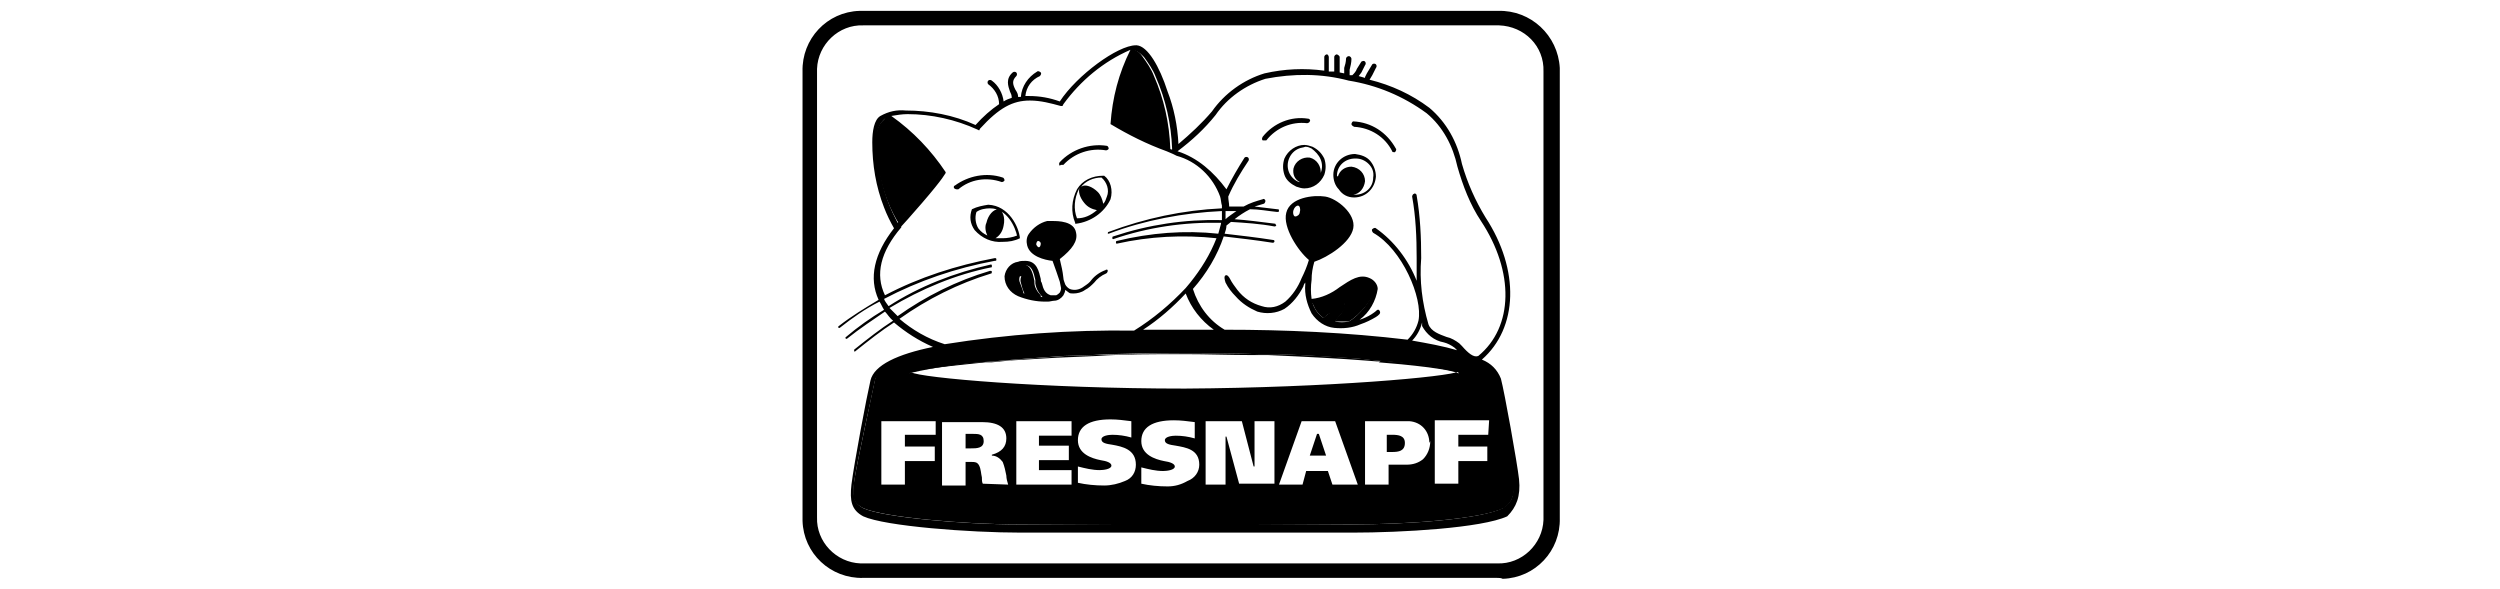 <?xml version="1.0" encoding="utf-8"?>
<!-- Generator: Adobe Illustrator 23.0.3, SVG Export Plug-In . SVG Version: 6.00 Build 0)  -->
<svg version="1.1" id="Ebene_1" xmlns="http://www.w3.org/2000/svg" xmlns:xlink="http://www.w3.org/1999/xlink" x="0px" y="0px"
	 viewBox="0 0 276 65" style="enable-background:new 0 0 276 65;" xml:space="preserve">
<g>
	<g id="Ebene_1-2">
		<g>
			<g>
				<g>
					<path d="M165.3,63.8h-70c-3.6,0.1-6.6-2.7-6.7-6.3c0-0.2,0-0.3,0-0.5V7.9c-0.1-3.6,2.7-6.6,6.3-6.7c0.2,0,0.3,0,0.5,0h70
						c3.6-0.1,6.6,2.7,6.8,6.3c0,0.2,0,0.3,0,0.5v49.2c0.1,3.6-2.7,6.6-6.3,6.7C165.7,63.8,165.5,63.8,165.3,63.8 M95.3,2.8
						c-2.7-0.1-5,2.1-5.1,4.8c0,0.1,0,0.2,0,0.3v49.2c-0.1,2.7,2.1,5,4.8,5.1c0.1,0,0.2,0,0.3,0h70c2.7,0.1,5-2.1,5.1-4.8
						c0-0.1,0-0.2,0-0.3V7.9c0.1-2.8-2.1-5-4.9-5.1c-0.1,0-0.2,0-0.3,0C165.2,2.8,95.3,2.8,95.3,2.8z"/>
				</g>
			</g>
		</g>
		<path d="M97.7,13L97.7,13c2.4,1.6,4.4,3.6,6,6l0,0v0.1c-0.4,0.8-3.7,4.6-4.5,5.5l0,0l0,0l0,0l0,0L99,24.3l0,0
			c-1.1-1.9-1.8-4.1-2.1-6.3c-0.2-1.1-0.2-2.1-0.1-3.2l0,0v-0.2c0.1-0.5,0.3-1,0.8-1.4L97.7,13L97.7,13 M112.5,29.3L112.5,29.3
			c-0.6,0.1-1.1,0.6-1.2,1.3c0,0.8,0.6,1.5,1.3,1.8l0.3,0.1h0.1l0,0v-0.1l-0.1-0.4c-0.1-0.3-0.2-0.5-0.3-0.8c-0.1-0.2-0.1-0.5,0-0.7
			h0.1c0,0,0.1,0,0.2,0.1v0.2c0.1,0.3,0.2,0.6,0.4,0.8c0.3,0.4,0.6,0.8,0.8,1.2l0,0h0.8l0,0v-0.2c-0.4-0.4-0.7-0.9-0.7-1.4V31l0,0
			c-0.2-0.9-0.4-1.8-1.3-1.8c-0.2,0-0.4,0-0.6,0.1 M148,32L148,32c-0.9,0.7-2,1.2-3.1,1.4l0,0l0,0v0.1l0.2,0.4
			c0.2,0.5,0.6,0.9,1,1.2l0,0h0.1l0,0c0.2-0.3,0.5-0.5,0.9-0.6l0.2-0.1c0.2-0.1,0.4-0.2,0.5-0.4l0.1-0.2c0.1-0.1,0.2-0.3,0.3-0.3
			h0.1c0.1,0,0.2,0.1,0.1,0.4c-0.1,0.4-0.3,0.7-0.6,1c-0.2,0.2-0.3,0.4-0.5,0.6l0,0l0,0l0,0l0,0c0.3,0,0.6,0,0.9,0h0.7
			c1.2-0.7,2.9-2.6,2.8-3.8c0-0.4-0.3-0.7-0.6-0.9c-0.2-0.1-0.4-0.1-0.6-0.1c-0.8,0.1-1.6,0.5-2.3,1.1 M125.2,5.5L125.2,5.5
			L125.2,5.5L125.2,5.5c-1.3,2.6-2.1,5.4-2.4,8.2l0,0l0,0c0.6,0.4,4.5,2.1,6.2,2.8l0.2,0.1l0,0l0,0v-0.2c-0.1-2.8-0.7-5.5-1.8-8
			c-0.3-0.8-0.8-1.5-1.3-2.2C125.9,5.9,125.6,5.6,125.2,5.5H125 M145.4,47.9h0.2l0.8,2.4h-1.8L145.4,47.9L145.4,47.9L145.4,47.9z
			 M108.6,48.7c0,0.8-0.8,0.8-1.4,0.8h-0.6v-1.6h0.8C108,47.9,108.6,47.9,108.6,48.7z M155.1,48.9c0,0.9-0.7,1-1.4,1h-0.6V48h0.6
			C154.4,48,155.1,48.1,155.1,48.9 M166,56.1c-2.5,1.2-10.4,1.8-16.9,1.8l-18,0.1h-0.6l-17.9-0.1c-6.2,0-15.1-0.8-17.3-1.8
			c-1-0.5-1.3-1-1-3s2-9.7,2.3-11.2s2.8-2.7,7.4-3.6l1.1-0.2c6.3-0.9,12.6-1.3,18.9-1.3h11.6c6.3,0,12.6,0.3,18.8,1l0.8,0.1
			c2.3,0.3,4.6,0.8,6.8,1.5l0.6,0.2c1.5,0.6,2.3,1.4,2.5,2.1c0.3,1.5,1.8,9.4,2,11.1C167.4,55,166.6,55.7,166,56.1 M100.4,41.2
			L100.4,41.2c1,0.6,14.1,1.9,30.3,1.9s29.3-1.2,30.3-1.8v-0.1v-0.1c-3-0.7-6.1-1.1-9.2-1.3l-1.8-0.2c-3-0.2-6-0.4-9.1-0.5h-2
			c-2.7-0.1-5.4-0.1-8.1-0.1c-3.4,0-6.8,0-10.3,0.2l-3.1,0.1l-4.2,0.3l-3.6,0.3C106.5,40.1,103.4,40.5,100.4,41.2L100.4,41.2
			 M103.3,46.5h-6v7h2.6v-2.6h3.3v-1.6h-3.3V48h3.4V46.5L103.3,46.5z M111.3,53.5c-0.1-0.3-0.2-0.7-0.2-1l0,0
			c-0.1-0.5-0.2-1-0.4-1.5c-0.3-0.4-0.7-0.7-1.2-0.7l0,0v-0.1l0,0c1.1-0.3,1.6-0.9,1.6-1.8c0-1.2-0.9-1.8-2.7-1.8H104v7h2.6V51h0.7
			c0.3,0,0.6,0,0.8,0.4c0.2,0.4,0.2,0.9,0.3,1.3l0,0c0,0.3,0,0.5,0.1,0.7L111.3,53.5z M118.3,51.9h-3.6v-1.1h3.3v-1.6h-3.3v-1.1h3.6
			v-1.6h-6.1v7h6.1C118.3,53.5,118.3,51.9,118.3,51.9z M125.4,51.3c0-1.7-1.5-2-2.6-2.2c-0.7-0.1-1.2-0.2-1.2-0.6
			c0-0.4,0.8-0.5,1.2-0.5c0.7,0,1.4,0.1,2.1,0.3v-1.8c-0.8-0.1-1.5-0.2-2.3-0.2c-2.4,0-3.6,0.8-3.6,2.3s1.5,2,2.5,2.2
			c0.7,0.1,1.2,0.3,1.2,0.6c0,0.4-0.9,0.5-1.3,0.5c-0.8,0-1.6-0.2-2.4-0.4v1.8c0.9,0.2,1.9,0.3,2.9,0.3c0.8,0,1.6-0.2,2.3-0.5
			C125,52.8,125.4,52.1,125.4,51.3L125.4,51.3z M132.4,51.3c0-1.7-1.5-1.9-2.6-2.1c-0.7-0.1-1.2-0.2-1.2-0.6c0-0.4,0.8-0.5,1.2-0.5
			c0.7,0,1.4,0.1,2.1,0.3v-1.8c-0.8-0.1-1.5-0.2-2.3-0.2c-2.4,0-3.6,0.8-3.6,2.3s1.5,2,2.5,2.2c0.7,0.1,1.2,0.3,1.2,0.6
			c0,0.4-0.9,0.5-1.3,0.5c-0.8,0-1.6-0.2-2.4-0.4v1.8c0.9,0.2,1.9,0.3,2.9,0.3c0.8,0,1.5-0.2,2.2-0.6
			C131.9,52.8,132.4,52.1,132.4,51.3L132.4,51.3z M140.7,46.5h-2.2v5h-0.1l-1.3-5h-4v7h2.2v-5.3h0.1l1.4,5.2h3.9L140.7,46.5
			L140.7,46.5z M149.9,53.5l-2.5-7h-3.7l-2.5,7h2.6l0.4-1.5h2.4l0.5,1.5H149.9z M157.8,48.9c0-1.3-0.9-2.3-2.2-2.4
			c-0.1,0-0.2,0-0.3,0h-4.6v7h2.6v-2.2h2c0.7,0,1.3-0.2,1.8-0.6c0.5-0.5,0.8-1.2,0.8-2 M164.4,46.4h-6v7h2.6v-2.5h3.2v-1.6H161V48
			h3.3L164.4,46.4L164.4,46.4z"/>
		<path d="M149.5,21.8L149.5,21.8c1.3,0,2.3-1,2.4-2.3c0-0.6-0.2-1.2-0.6-1.7c-0.4-0.5-1-0.7-1.7-0.8c-1.3,0-2.4,1-2.4,2.3l0,0
			c0,0.6,0.2,1.2,0.6,1.6C148.2,21.5,148.8,21.8,149.5,21.8 M147.6,19.4c0-1.1,0.9-1.9,2-1.9h0.1c0.5,0,1,0.2,1.4,0.6
			s0.6,0.9,0.5,1.5c0,1.1-0.9,1.9-2,1.9l0,0h-0.2c0.7-0.1,1.2-0.7,1.3-1.5c0-0.8-0.6-1.5-1.5-1.6l0,0c-0.7,0-1.3,0.4-1.5,1.1
			L147.6,19.4 M139.8,15.5c-0.1,0-0.1,0-0.2,0c-0.1,0-0.1,0-0.2,0c-0.1-0.1-0.1-0.2,0-0.4l0,0c1.2-1.5,3.1-2.3,5-2
			c0.2,0,0.3,0.2,0.2,0.3c0,0.1-0.2,0.2-0.3,0.2C142.6,13.4,140.9,14.1,139.8,15.5 M141.8,17.5c-0.2,0.6-0.2,1.2,0,1.8
			c0.2,0.6,0.7,1,1.3,1.3c0.3,0.1,0.6,0.2,0.9,0.2c1,0,1.8-0.6,2.2-1.5c0.2-0.6,0.2-1.2,0-1.8c-0.3-0.6-0.7-1-1.3-1.3
			c-0.3-0.1-0.6-0.2-0.9-0.2C143.1,16,142.2,16.6,141.8,17.5 M145.8,17.6c0.2,0.5,0.2,1,0,1.5v0.1c0.1-0.8-0.4-1.6-1.2-1.8
			c-0.8-0.1-1.6,0.4-1.8,1.2c-0.1,0.6,0.1,1.2,0.7,1.5h-0.1c-0.5-0.2-0.9-0.6-1.1-1.1c-0.4-1,0.1-2.2,1.1-2.6
			c0.2-0.1,0.5-0.1,0.7-0.2c0.3,0,0.5,0.1,0.7,0.2C145.2,16.7,145.6,17.1,145.8,17.6 M151.7,34.5c-0.4,0.3-0.8,0.5-1.3,0.7l-0.3,0.1
			c1.1-0.8,1.8-2.1,2-3.4c0-0.5-0.4-1-0.9-1.2c-1.1-0.5-2.1,0.2-3.3,1c-0.9,0.7-2,1.2-3.1,1.3l0,0c-0.1-0.7-0.1-1.4,0-2.1
			c0-0.7,0.1-1.3,0.3-2c1.5-0.5,4-2.1,4.3-3.7s-1.8-3.3-3.1-3.5s-3.9,0.1-4.3,1.8c-0.4,1.6,1.3,4.2,2.5,5.2c-0.2,0.7-0.5,1.4-0.8,2
			c-0.4,1-1,1.9-1.8,2.6c-0.8,0.6-1.7,0.8-2.6,0.5c-1.1-0.3-2-0.9-2.7-1.8c-0.3-0.4-0.6-0.8-0.8-1.2c-0.1-0.2-0.3-0.5-0.5-0.4
			s-0.1,0.5,0,0.8c0.3,0.6,0.7,1.1,1.1,1.5c0.7,0.8,1.5,1.3,2.4,1.7c1,0.3,2.1,0.2,3-0.3c0.9-0.6,1.6-1.5,2.1-2.5
			c0-0.1,0.1-0.3,0.2-0.4c0,0.1,0,0.1,0,0.2c-0.1,1.1,0.2,2.2,0.7,3.2c0.6,0.9,1.5,1.5,2.5,1.6s2,0,2.9-0.4c0.6-0.2,1.2-0.5,1.7-0.8
			c0.3-0.2,0.6-0.4,0.4-0.7S151.9,34.4,151.7,34.5 M143.5,23.4c0,0.3-0.3,0.5-0.5,0.5s-0.3-0.4-0.2-0.7c0.1-0.3,0.3-0.5,0.5-0.5
			S143.6,23.1,143.5,23.4 M148.9,35.5c-0.5,0.1-1,0.1-1.5,0c0.3-0.5,1-1,1.1-1.6c0-0.3,0-0.4-0.2-0.5s-0.5,0.2-0.7,0.5
			c-0.1,0.2-0.3,0.3-0.4,0.4c-0.4,0.2-0.8,0.5-1.1,0.8c-0.4-0.3-0.8-0.7-1-1.2c-0.1-0.1-0.1-0.3-0.2-0.4c1.2-0.2,2.3-0.7,3.3-1.4
			c1-0.7,1.9-1.3,2.7-0.9c0.3,0.1,0.5,0.4,0.6,0.8C151.6,33,150,34.9,148.9,35.5 M149.2,13.7c0-0.1,0.1-0.3,0.2-0.3
			c2,0.1,3.7,1.2,4.7,3c0.1,0.1,0,0.3-0.1,0.4l0,0h-0.1c-0.1,0-0.2,0-0.2-0.1c-0.8-1.6-2.4-2.6-4.2-2.7
			C149.3,13.9,149.2,13.8,149.2,13.7 M105.8,20.9c-0.1,0-0.1,0-0.2,0s-0.3-0.1-0.3-0.2s0-0.2,0.1-0.2c1.5-1.1,3.5-1.5,5.3-0.9
			c0.1,0,0.2,0.2,0.2,0.3c0,0.1-0.2,0.2-0.3,0.2C108.9,19.5,107.1,19.8,105.8,20.9 M122.6,22c-0.7,1.5-2.2,2.5-3.8,2.7h-0.1v-0.1
			c-0.5-1.2-0.4-2.5,0.2-3.7c0.6-1,1.7-1.5,2.9-1.5h0.1l0,0C122.6,19.9,122.9,21,122.6,22 M121.1,23.2c-0.5-0.1-1-0.3-1.4-0.8
			c-0.5-0.6-0.7-1.3-0.5-1.7l-0.1,0.2c-0.5,1-0.6,2.2-0.2,3.2C119.7,24.1,120.4,23.8,121.1,23.2 M121.6,19.6c-0.9,0-1.8,0.4-2.3,1.1
			c0-0.1,0.1-0.1,0.1-0.1c0.4-0.3,1.2,0,1.8,0.6c0.3,0.3,0.5,0.8,0.6,1.3c0.2-0.2,0.3-0.5,0.4-0.8C122.5,21,122.2,20.1,121.6,19.6
			 M112.6,26.3c-0.6,0.3-1.2,0.4-1.9,0.4c-1.2,0.1-2.3-0.4-3.1-1.3c-0.5-0.7-0.6-1.5-0.3-2.3l0,0l0,0c0.6-0.3,1.2-0.4,1.8-0.5
			C111.4,22.7,112.5,25.1,112.6,26.3L112.6,26.3l-0.1-0.1L112.6,26.3z M112.3,26.1c-0.2-1-1.1-3.1-3-3.1c-0.5,0-1.1,0.1-1.5,0.4
			c-0.2,0.6-0.1,1.3,0.2,1.8c0.3,0.4,0.6,0.6,1,0.8c-0.2-0.4-0.3-1-0.1-1.4c0.2-0.9,0.8-1.5,1.3-1.5c0.5,0.1,0.8,0.9,0.6,1.8
			c-0.1,0.6-0.4,1.1-0.9,1.4c0.3,0,0.5,0,0.8,0c0.5,0,1.1-0.1,1.6-0.3 M122.3,29.8c0,0.1,0,0.3-0.2,0.4c-0.5,0.2-1,0.6-1.3,1
			c-0.3,0.3-0.6,0.6-1,0.8c-0.4,0.3-0.9,0.4-1.3,0.4c-0.2,0-0.4,0-0.5-0.1s-0.3-0.2-0.4-0.3c0,0.2-0.1,0.4-0.2,0.6
			c-0.2,0.3-0.6,0.6-1,0.6c-0.2,0-0.5,0.1-0.7,0.1h-0.3c-1,0-2-0.2-3-0.6c-0.9-0.4-1.5-1.2-1.5-2.2c0.1-0.8,0.7-1.5,1.5-1.6
			c0.2-0.1,0.5-0.1,0.8-0.1c1.3,0,1.5,1.2,1.7,2c0,0.1,0,0.3,0.1,0.4c0.2,0.8,0.4,1.2,1,1.4c0.1,0,0.2,0,0.3,0c0.1,0,0.2,0,0.3,0
			c0.2-0.1,0.3-0.2,0.4-0.3c0.1-0.2,0.2-0.4,0.1-0.7c0-0.1-0.1-0.4-0.1-0.5c-0.3-0.9-0.4-1.2-0.8-2.3c-0.9-0.1-2.5-0.5-2.8-1.7
			c-0.1-0.4-0.1-0.9,0.2-1.3c0.5-0.7,1.2-1.2,2-1.4c0.2,0,0.4,0,0.6,0c0.6,0,2.4,0,2.6,1.3c0.2,0.9-0.4,1.8-1.8,2.9
			c0.2,0.9,0.3,1.2,0.4,2.1c0,0.2,0.1,0.4,0.2,0.7c0.1,0.2,0.3,0.4,0.5,0.5c0.5,0.2,1.1,0.1,1.6-0.3c0.3-0.2,0.6-0.4,0.8-0.7
			c0.4-0.5,1-0.9,1.6-1.1C122,29.7,122.2,29.8,122.3,29.8C122.2,29.9,122.3,29.9,122.3,29.8 M114.9,26.9c0-0.2-0.2-0.3-0.3-0.3
			c-0.1,0-0.2,0.2-0.2,0.4c0.1,0.2,0.2,0.3,0.3,0.3C114.8,27.3,114.9,27.1,114.9,26.9 M115.1,32.8c-0.4-0.4-0.7-0.9-0.8-1.5
			c0-0.1,0-0.3,0-0.4c-0.2-0.9-0.4-1.6-1.1-1.6c-0.2,0-0.4,0-0.6,0.1c-0.7,0.2-1.1,0.6-1.1,1.2c0.1,0.8,0.5,1.4,1.3,1.7
			c0.1,0.1,0.2,0.1,0.3,0.1c-0.2-0.4-0.3-0.8-0.4-1.2c-0.1-0.3,0-0.6,0.1-0.8c0.2-0.2,0.4,0,0.5,0.1c0.1,0.4,0.2,0.7,0.4,1
			c0.3,0.4,0.6,0.8,0.8,1.2L115.1,32.8 M117.2,18.2c0.1,0,0.1,0,0.2,0c1.2-1.3,3-1.9,4.7-1.6c0.1,0,0.3-0.1,0.3-0.2
			s-0.1-0.3-0.2-0.3l0,0c-1.9-0.3-3.9,0.4-5.2,1.8c-0.1,0.1-0.1,0.3,0,0.4C117.1,18.2,117.1,18.2,117.2,18.2 M167.7,52.9
			c-0.2-1.8-1.6-9.6-2-11.1c-0.4-1-1.1-1.7-2.1-2.1c4-3.5,4.2-9.9,0.4-15.7c-1.1-1.8-2-3.8-2.6-5.9c-0.5-2.4-1.7-4.6-3.6-6.2
			c-2-1.5-4.2-2.5-6.6-3.1c0.1-0.2,0.2-0.3,0.3-0.5s0.1-0.2,0.4-0.8c0.1-0.1,0.1-0.3,0-0.4s-0.3-0.1-0.4,0l-0.6,1l-0.2,0.4v0.1
			L150,8.4l0.3-0.4l0.4-0.8c0.1-0.1,0.1-0.3,0-0.4s-0.2-0.1-0.4,0l0,0l-0.5,0.8c-0.1,0.3-0.3,0.5-0.5,0.7l0,0H149l0,0
			c0-0.2,0-0.4,0-0.6c0.1-0.4,0.2-0.8,0.2-1.2c0-0.1-0.1-0.3-0.3-0.3c-0.1,0-0.3,0.1-0.3,0.3c0,0.3-0.1,0.7-0.2,1c0,0.2,0,0.4,0,0.6
			L147.9,8c0-0.1,0-0.3,0-0.4c0-0.4,0-0.8,0-1.3c0-0.1-0.1-0.2-0.3-0.3c-0.1,0-0.3,0.1-0.3,0.3c0,0.9,0,1,0,1.2c0,0.1,0,0.3,0,0.4
			h-0.6c0-0.1,0-0.3,0-0.4c0-0.4,0-0.8,0-1.2c0-0.1-0.1-0.3-0.2-0.3l0,0c-0.1,0-0.3,0.1-0.3,0.3l0,0c0,0.4,0,0.8,0,1.3
			c0,0.1,0,0.2,0,0.2c-2.2-0.3-4.4-0.2-6.6,0.3c-2.3,0.7-4.4,2.2-5.8,4.2c-1.1,1.3-2.4,2.5-3.7,3.6c-0.1-2-0.5-4-1.2-5.8
			c-0.9-2.8-2.2-5-3.4-5.1h-0.1c-2,0-6.5,3.3-8.4,6.2c-1.1-0.4-2.2-0.6-3.4-0.6h-0.4c0.1-1,0.7-1.8,1.6-2.2c0.1-0.1,0.2-0.3,0.1-0.4
			c-0.1-0.1-0.3-0.2-0.4-0.1l0,0c-1,0.6-1.7,1.6-1.8,2.8h-0.3c0-0.3-0.1-0.5-0.3-0.8c-0.3-0.6-0.4-1,0.1-1.5c0.1-0.1,0.1-0.3,0-0.4
			c-0.1-0.1-0.3-0.1-0.4,0c-0.8,0.7-0.5,1.5-0.3,2.1c0.1,0.2,0.2,0.4,0.2,0.7c-0.3,0.1-0.6,0.2-0.9,0.4c-0.1-0.9-0.6-1.8-1.3-2.3
			c-0.1-0.1-0.3-0.1-0.4,0s-0.1,0.3,0,0.4c0.7,0.5,1.2,1.3,1.2,2.2c-0.9,0.6-1.8,1.4-2.6,2.3c-2.4-1.1-5.1-1.6-7.7-1.6
			c-1-0.1-1.9,0.1-2.8,0.6c-0.7,0.4-0.9,1.7-0.9,2.9c0,2.5,0.4,4.9,1.3,7.2c0.3,0.8,0.7,1.6,1.1,2.3c-2.2,2.8-2.8,5.5-1.7,7.9
			c-1.5,0.9-3,1.8-4.4,2.9c-0.1,0.1-0.1,0.1,0,0.2h0.1l0,0c1.4-1.1,2.8-2.1,4.4-2.9c0.2,0.3,0.3,0.6,0.5,0.9c-1.5,0.9-2.9,1.9-4.2,3
			c-0.1,0.1-0.1,0.1,0,0.2h0.1l0,0c1.5-1.2,2.9-2.1,4.2-3c0.3,0.3,0.5,0.7,0.9,1c-1.4,0.9-2.8,2-4.3,3.2c0,0,0,0.1,0,0.2h0.1l0,0
			c1.5-1.2,2.9-2.3,4.3-3.2c1.3,1.1,2.7,2,4.3,2.7c-3.9,0.8-6.5,2-6.9,3.7s-1.8,9.1-2.1,11.5c-0.2,1.8,0,2.8,1.3,3.5
			c2.4,1.1,11.8,1.8,17.4,1.8h9h9h0.6h9h9c5.4,0,14.3-0.5,17.1-1.8C167.4,56,167.9,54.8,167.7,52.9 M130,16.7c1.6-1.2,3-2.5,4.2-4
			c1.3-1.9,3.3-3.3,5.5-4c3.1-0.6,6.2-0.6,9.2,0.2c3.1,0.5,6,1.7,8.6,3.6c1.8,1.5,2.9,3.6,3.4,5.9c0.6,2.1,1.4,4.2,2.6,6
			c3.7,5.6,3.6,11.7-0.3,14.9c-0.5,0.2-1.1-0.3-1.8-1.1l-0.3-0.3c-0.4-0.3-0.9-0.6-1.4-0.7c-0.8-0.3-1.7-0.6-2-1.4
			c-0.7-2.4-1-4.8-0.8-7.3c0-2.3-0.1-4.6-0.5-6.9c0-0.2-0.2-0.3-0.3-0.2l0,0c-0.1,0-0.2,0.2-0.2,0.3c0.4,2.2,0.5,4.5,0.5,6.8
			c0,0.8,0,1.7,0,2.5c-0.9-2.3-2.5-4.4-4.5-5.8c-0.1-0.1-0.3,0-0.4,0.1c-0.1,0.1,0,0.3,0.1,0.4l0,0c3.2,1.8,5.5,7.2,5,9.7
			c-0.2,0.8-0.6,1.5-1.2,2.1c-6.7-0.8-13.5-1.1-20.2-1.1c-1.7-1-2.9-2.6-3.5-4.5c1.5-1.7,2.7-3.7,3.4-5.8c1.7,0.2,3.5,0.4,5.4,0.7
			c0.1,0,0.1,0,0.2-0.1c0-0.1,0-0.2-0.1-0.2l0,0c-1.9-0.3-3.7-0.5-5.4-0.7c0.1-0.3,0.2-0.6,0.2-0.9l0.5-0.4c1.6,0.1,3.2,0.2,4.8,0.5
			c0.1,0,0.1,0,0.2-0.1c0-0.1-0.1-0.1-0.1-0.2c-1.6-0.2-3.1-0.4-4.5-0.5c0.5-0.4,1.1-0.8,1.7-1.1c1,0,2,0.2,3,0.3
			c0.1,0,0.2,0,0.2-0.1s0-0.2-0.1-0.2H141c-0.8-0.1-1.7-0.2-2.5-0.3c0.3-0.1,0.7-0.2,1-0.3c0.1,0,0.2-0.2,0.2-0.3
			c0-0.2-0.2-0.3-0.3-0.2l0,0c-0.7,0.2-1.4,0.4-2.1,0.8h-1.6c0-0.4-0.1-0.7-0.1-1.1c0.6-1.4,1.4-2.7,2.2-3.9c0.1-0.1,0.1-0.3,0-0.4
			l0,0c-0.1-0.1-0.3-0.1-0.4,0c-0.7,1.1-1.4,2.3-2,3.5C134,19,132.2,17.4,130,16.7L130,16.7 M161,38.7c-1.7-0.5-3.4-0.8-5.1-1.1
			c0.5-0.5,0.9-1.2,1.1-2V36c0.5,0.9,1.3,1.6,2.4,1.8c0.4,0.1,0.8,0.3,1.2,0.6l0.3,0.3L161,38.7 M134,36.4h-7.8
			c1.7-1.1,3.3-2.5,4.7-4C131.5,34,132.6,35.4,134,36.4 M135.3,24.2c0-0.1,0-0.3,0-0.4c0-0.2,0-0.3,0-0.5h1.2
			C136.1,23.6,135.6,23.9,135.3,24.2 M125.3,5.6L125.3,5.6c0.4,0.1,0.7,0.4,1,0.7c0.5,0.7,1,1.4,1.3,2.2c1.1,2.5,1.7,5.2,1.8,7.9
			v0.1h-0.1c-2.1-0.8-4.2-1.8-6.2-2.8C123.2,10.9,124,8.2,125.3,5.6L125.3,5.6L125.3,5.6z M97,18c-0.2-1.1-0.2-2.1-0.1-3.2
			c0,0,0-0.2,0-0.3c0.1-0.5,0.3-0.9,0.6-1.2l0.2-0.2c2.3,1.6,4.3,3.6,5.9,6c-0.4,0.7-3.6,4.5-4.5,5.5l0,0l-0.2-0.4
			C97.9,22.3,97.3,20.2,97,18 M99.3,35.2c3.1-2.2,6.5-3.9,10.1-5c0.1,0,0.1-0.1,0.1-0.2l0,0c0-0.1-0.1-0.1-0.2-0.1
			c-3.7,1.1-7.1,2.8-10.2,5c-0.3-0.3-0.6-0.6-0.9-0.9c3.5-2.1,7.3-3.7,11.3-4.5c0,0,0-0.1,0-0.2s-0.1-0.1-0.1-0.1l0,0
			c-4,0.9-7.9,2.4-11.3,4.6c-0.2-0.3-0.4-0.5-0.5-0.8c3.8-2,7.9-3.4,12.2-4.2c0.1,0,0.2,0,0.2-0.1s0-0.2-0.1-0.2h-0.1
			c-4.2,0.8-8.3,2.1-12.1,4.1c-1.1-2.3-0.5-4.8,1.8-7.5V25c0.3-0.3,0.9-1,2.3-2.6c2.5-2.9,2.5-3.2,2.6-3.3V19l0,0
			c-1.6-2.4-3.6-4.5-6-6.2c0.6-0.1,1.2-0.2,1.8-0.2c2.6,0,5.3,0.6,7.7,1.7l0.2,0.1l0.1-0.2c2.1-2.3,3.6-3.1,5.5-3.1
			c1.2,0,2.3,0.3,3.4,0.6h0.2l0.1-0.2c1.9-2.6,4.4-4.7,7.4-6c-1.3,2.6-2,5.3-2.2,8.2l0,0l0,0c2,1.2,4,2.2,6.2,3l0.7,0.3l0.4,0.2l0,0
			c2.2,0.6,4,2.3,4.8,4.5c0.1,0.3,0.1,0.7,0.2,1V23c-4.3,0.2-8.5,1.1-12.5,2.6c-0.1,0-0.1,0.1-0.1,0.2h0.1l0,0
			c4-1.5,8.2-2.3,12.5-2.5v0.4c0,0.2,0,0.4,0,0.6c-4.1-0.1-8.1,0.5-12,1.8c-0.1,0-0.1,0.1-0.1,0.2l0,0c0,0.1,0.1,0.1,0.1,0.1l0,0
			c3.8-1.3,7.8-1.9,11.9-1.8v0.1c-0.1,0.4-0.2,0.7-0.3,1.1l0,0c-3.7-0.4-7.5-0.1-11.2,0.8c-0.1,0-0.1,0.1-0.1,0.2l0,0
			c0,0.1,0.1,0.1,0.1,0.1l0,0c3.6-0.8,7.3-1,11-0.6c-0.7,1.8-1.7,3.4-2.9,4.9l-0.5,0.6c-1.7,1.8-3.6,3.4-5.7,4.7
			c-7-0.1-14,0.4-20.9,1.5C102.4,37.4,100.7,36.4,99.3,35.2 M165.9,56.1c-2.4,1.2-10.3,1.8-16.8,1.8h-9h-9h-0.6h-9h-9
			c-6.2,0-15.1-0.8-17.2-1.8c-0.9-0.5-1.2-1-1-2.9c0.3-2.2,2-9.7,2.3-11.2c0.4-1.5,2.8-2.6,7.3-3.4l1.1-0.2
			c6.3-0.9,12.6-1.4,18.9-1.4h11.6c6.3,0,12.6,0.3,18.8,1l0.8,0.1c2.3,0.3,4.6,0.8,6.8,1.5l0.6,0.2c1.4,0.6,2.2,1.3,2.4,2.1
			c0.3,1.5,1.8,9.4,2,11.1C167.4,55,166.6,55.6,165.9,56.1 M152.4,39.9H152l-1.3-0.1c-2.5-0.2-6.2-0.4-10.7-0.6h-1.8
			c-2.3,0-4.9-0.1-7.5-0.1c-3.5,0-6.7,0-9.6,0.2l-2.3,0.1c-2.9,0.1-5.4,0.3-7.3,0.4l-2,0.2h-0.7c-2.7,0.3-8.6,0.8-8.6,1.4
			c0,0.1,0,0.3,2.6,0.6c1.6,0.2,4,0.4,6.7,0.6c3.8,0.3,11.5,0.7,21.2,0.7s17.5-0.4,21.2-0.7c2.7-0.2,5-0.4,6.7-0.6
			c2.6-0.3,2.6-0.5,2.6-0.6c0-0.6-6.4-1.2-9-1.4 M130.8,42.9c-15.9,0-29.2-1.2-30.2-1.8c3-0.7,6.1-1.1,9.2-1.2l3.6-0.3l4.2-0.3
			l3.1-0.1c3.2-0.1,6.7-0.2,10.3-0.2c2.8,0,5.5,0,8.1,0.1h2c3.3,0.1,6.4,0.3,9.1,0.5l1.8,0.2c3.1,0.1,6.1,0.6,9.1,1.2
			C160,41.6,146.7,42.8,130.8,42.9"/>
	</g>
</g>
</svg>
